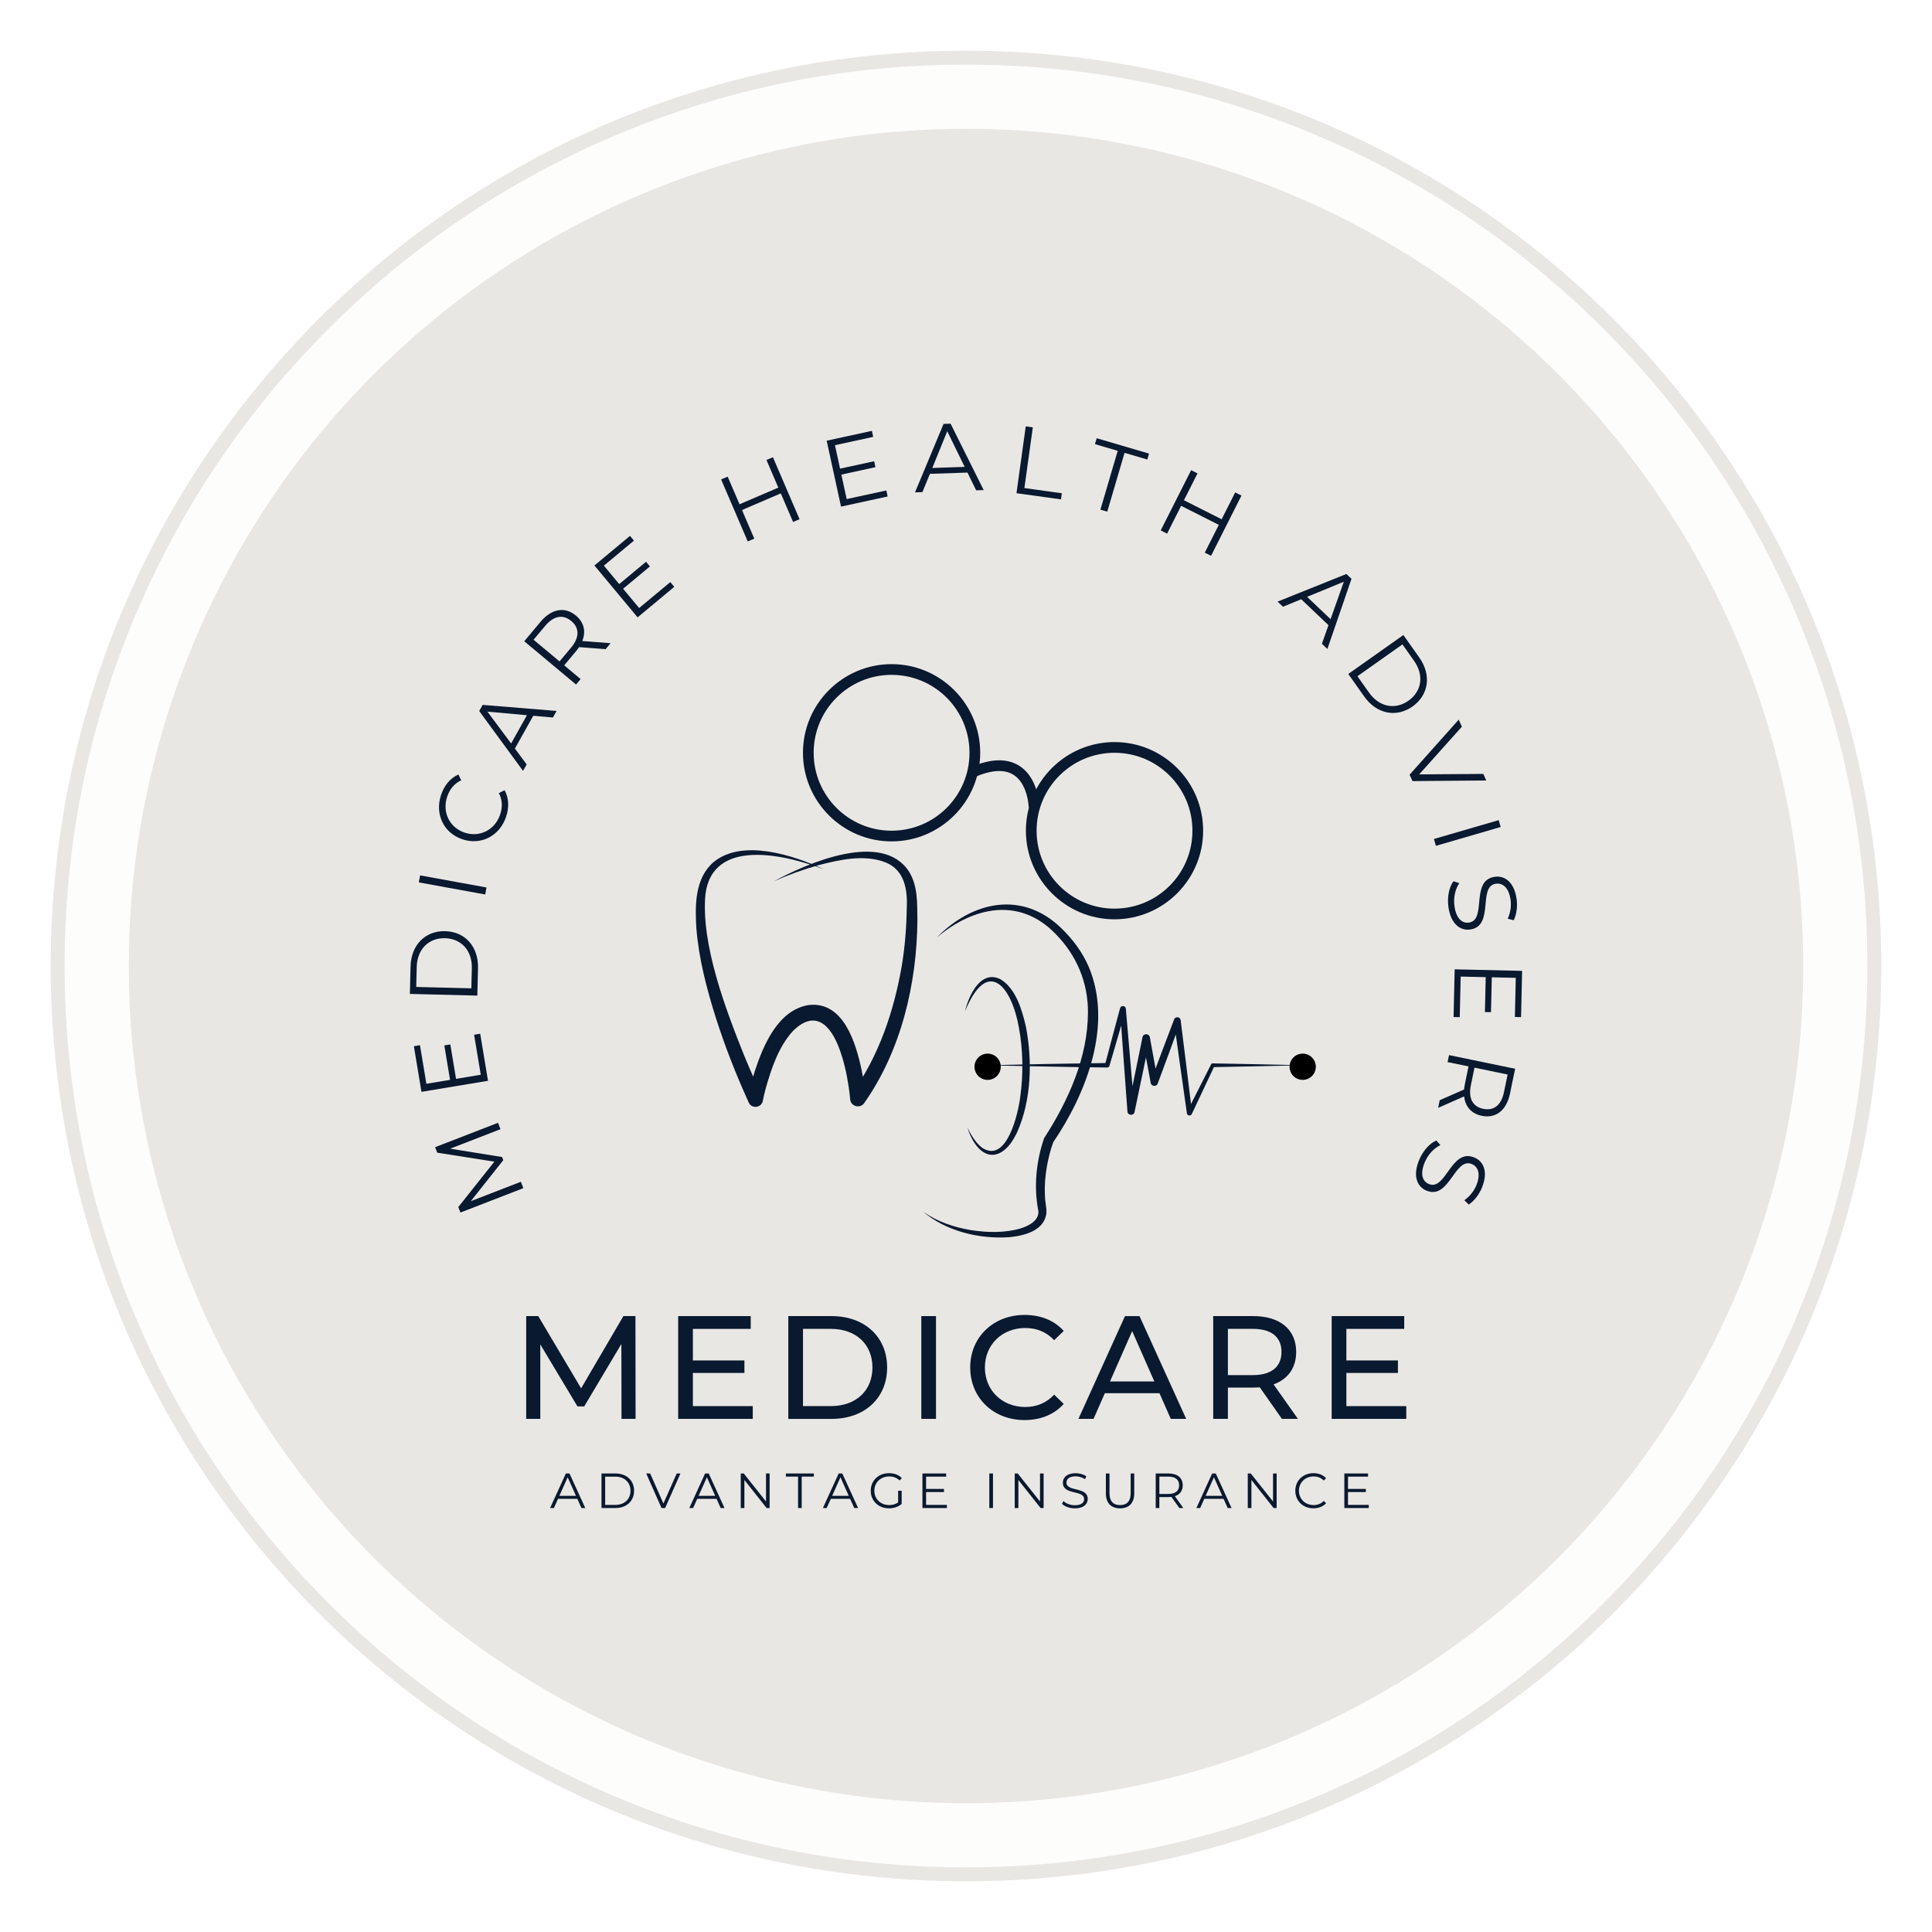 <?xml version="1.0" encoding="utf-8"?>
<!-- Generator: Adobe Illustrator 28.0.0, SVG Export Plug-In . SVG Version: 6.00 Build 0)  -->
<svg version="1.1" id="Layer_1" xmlns="http://www.w3.org/2000/svg" xmlns:xlink="http://www.w3.org/1999/xlink" x="0px" y="0px"
	 viewBox="0 0 1080 1080" style="enable-background:new 0 0 1080 1080;" xml:space="preserve">
<style type="text/css">
	.st0{fill:#E9E7E4;}
	.st1{opacity:0.1;}
	.st2{fill:#09192F;}
	.st3{fill:none;stroke:#09192F;stroke-width:5.987;stroke-linecap:round;stroke-linejoin:round;stroke-miterlimit:10;}
</style>
<g>
	<g>
		<g>
			<g>
				<path class="st0" d="M540,36.13c68.02,0,134.01,13.32,196.12,39.59c60,25.38,113.89,61.71,160.16,107.99
					s82.61,100.16,107.99,160.16c26.27,62.11,39.59,128.1,39.59,196.12s-13.32,134.01-39.59,196.12
					c-25.38,60-61.71,113.89-107.99,160.16s-100.16,82.61-160.16,107.99c-62.11,26.27-128.1,39.59-196.12,39.59
					s-134.01-13.32-196.12-39.59c-60-25.38-113.89-61.71-160.16-107.99S101.1,796.12,75.73,736.12
					C49.46,674.01,36.13,608.02,36.13,540s13.32-134.01,39.59-196.12c25.38-60,61.71-113.89,107.99-160.16
					S283.88,101.1,343.88,75.73C405.99,49.46,471.98,36.13,540,36.13 M540,28.35C257.42,28.35,28.35,257.42,28.35,540
					S257.42,1051.65,540,1051.65S1051.65,822.58,1051.65,540S822.58,28.35,540,28.35L540,28.35z"/>
			</g>
		</g>
		<g class="st1">
			<g>
				<circle class="st0" cx="540" cy="540" r="504.05"/>
			</g>
		</g>
	</g>
	<g>
		<circle class="st0" cx="540" cy="540" r="468.01"/>
		<g>
			<g>
				<g>
					<path class="st2" d="M347.43,793.16l-0.08-41.86l-20.77,34.88h-3.78l-20.77-34.64v41.61h-7.88v-57.45h6.73l23.97,40.38
						l23.64-40.38h6.73l0.08,57.45H347.43z"/>
					<path class="st2" d="M420.8,786.02v7.14h-41.69v-57.45h40.55v7.14h-32.34v17.65h28.81v6.98h-28.81v18.55H420.8z"/>
					<path class="st2" d="M440.67,735.71h24.21c18.47,0,31.03,11.66,31.03,28.73c0,17.07-12.56,28.73-31.03,28.73h-24.21V735.71z
						 M464.39,786.02c14.2,0,23.31-8.7,23.31-21.59c0-12.89-9.11-21.59-23.31-21.59h-15.51v43.17H464.39z"/>
					<path class="st2" d="M515.02,735.71h8.21v57.45h-8.21V735.71z"/>
					<path class="st2" d="M542.35,764.43c0-16.99,12.97-29.38,30.45-29.38c8.86,0,16.58,3.04,21.83,8.95l-5.33,5.17
						c-4.43-4.68-9.85-6.81-16.17-6.81c-12.97,0-22.57,9.36-22.57,22.08c0,12.72,9.6,22.08,22.57,22.08
						c6.32,0,11.74-2.22,16.17-6.89l5.33,5.17c-5.25,5.91-12.97,9.03-21.91,9.03C555.32,793.82,542.35,781.42,542.35,764.43z"/>
					<path class="st2" d="M648.15,778.8h-30.53l-6.32,14.36h-8.45l26.02-57.45h8.12l26.1,57.45h-8.62L648.15,778.8z M645.28,772.23
						l-12.39-28.15l-12.39,28.15H645.28z"/>
					<path class="st2" d="M716.6,793.16l-12.39-17.65c-1.15,0.08-2.38,0.16-3.61,0.16h-14.2v17.48h-8.21v-57.45h22.41
						c14.94,0,23.97,7.55,23.97,20.03c0,8.86-4.6,15.27-12.64,18.14l13.62,19.29H716.6z M716.36,755.73c0-8.21-5.5-12.89-16-12.89
						H686.4v25.85h13.95C710.86,768.7,716.36,763.94,716.36,755.73z"/>
					<path class="st2" d="M786.12,786.02v7.14h-41.7v-57.45h40.55v7.14h-32.34v17.65h28.81v6.98h-28.81v18.55H786.12z"/>
				</g>
				<g>
					<path class="st2" d="M322.72,837.84h-10.77l-2.32,5.16h-2.13l8.83-19.32h2.02l8.83,19.32h-2.15L322.72,837.84z M321.97,836.18
						l-4.64-10.38l-4.64,10.38H321.97z"/>
					<path class="st2" d="M336.24,823.68h7.87c6.18,0,10.35,3.97,10.35,9.66s-4.17,9.66-10.35,9.66h-7.87V823.68z M344,841.24
						c5.13,0,8.45-3.26,8.45-7.89s-3.31-7.89-8.45-7.89h-5.71v15.79H344z"/>
					<path class="st2" d="M380.37,823.68L371.82,843h-2.02l-8.56-19.32h2.21l7.4,16.78l7.45-16.78H380.37z"/>
					<path class="st2" d="M400.55,837.84h-10.77l-2.32,5.16h-2.13l8.83-19.32h2.02l8.83,19.32h-2.15L400.55,837.84z M399.8,836.18
						l-4.64-10.38l-4.64,10.38H399.8z"/>
					<path class="st2" d="M430.22,823.68V843h-1.68l-12.42-15.68V843h-2.04v-19.32h1.68l12.45,15.68v-15.68H430.22z"/>
					<path class="st2" d="M446.12,825.45h-6.79v-1.77h15.62v1.77h-6.79V843h-2.04V825.45z"/>
					<path class="st2" d="M475.21,837.84h-10.77l-2.32,5.16H460l8.83-19.32h2.02l8.83,19.32h-2.15L475.21,837.84z M474.46,836.18
						l-4.64-10.38l-4.64,10.38H474.46z"/>
					<path class="st2" d="M502.07,833.34h1.96v7.37c-1.82,1.63-4.42,2.46-7.09,2.46c-5.88,0-10.19-4.17-10.19-9.83
						s4.31-9.83,10.21-9.83c2.93,0,5.47,0.94,7.18,2.79l-1.27,1.3c-1.63-1.6-3.56-2.26-5.82-2.26c-4.78,0-8.28,3.4-8.28,8
						c0,4.58,3.51,8,8.25,8c1.85,0,3.56-0.41,5.05-1.49V833.34z"/>
					<path class="st2" d="M529.31,841.24V843h-13.66v-19.32h13.25v1.77h-11.21v6.87h9.99v1.74h-9.99v7.18H529.31z"/>
					<path class="st2" d="M553.04,823.68h2.04V843h-2.04V823.68z"/>
					<path class="st2" d="M583.38,823.68V843h-1.68l-12.42-15.68V843h-2.04v-19.32h1.68l12.45,15.68v-15.68H583.38z"/>
					<path class="st2" d="M593.67,840.66l0.8-1.57c1.38,1.35,3.84,2.35,6.38,2.35c3.62,0,5.19-1.52,5.19-3.42
						c0-5.3-11.9-2.04-11.9-9.19c0-2.84,2.21-5.3,7.12-5.3c2.18,0,4.44,0.64,5.99,1.71l-0.69,1.63c-1.66-1.08-3.59-1.6-5.3-1.6
						c-3.53,0-5.11,1.57-5.11,3.51c0,5.3,11.9,2.1,11.9,9.14c0,2.84-2.26,5.27-7.2,5.27C597.95,843.17,595.11,842.15,593.67,840.66z
						"/>
					<path class="st2" d="M618.18,834.75v-11.07h2.04v10.99c0,4.58,2.15,6.68,5.91,6.68c3.78,0,5.93-2.1,5.93-6.68v-10.99h1.99
						v11.07c0,5.55-2.98,8.42-7.92,8.42C621.19,843.17,618.18,840.3,618.18,834.75z"/>
					<path class="st2" d="M659.25,843l-4.42-6.21c-0.5,0.06-0.99,0.08-1.55,0.08h-5.19V843h-2.04v-19.32h7.23
						c4.91,0,7.89,2.48,7.89,6.62c0,3.04-1.6,5.16-4.42,6.07l4.72,6.62H659.25z M659.14,830.3c0-3.09-2.04-4.86-5.91-4.86h-5.13
						v9.69h5.13C657.1,835.13,659.14,833.34,659.14,830.3z"/>
					<path class="st2" d="M683.98,837.84h-10.77L670.9,843h-2.12l8.83-19.32h2.01l8.83,19.32h-2.15L683.98,837.84z M683.24,836.18
						l-4.64-10.38l-4.64,10.38H683.24z"/>
					<path class="st2" d="M713.65,823.68V843h-1.68l-12.42-15.68V843h-2.04v-19.32h1.68l12.45,15.68v-15.68H713.65z"/>
					<path class="st2" d="M724.09,833.34c0-5.66,4.31-9.83,10.13-9.83c2.82,0,5.36,0.94,7.07,2.82l-1.3,1.3
						c-1.57-1.6-3.51-2.29-5.71-2.29c-4.67,0-8.17,3.42-8.17,8s3.51,8,8.17,8c2.21,0,4.14-0.69,5.71-2.32l1.3,1.3
						c-1.71,1.88-4.25,2.84-7.09,2.84C728.39,843.17,724.09,839,724.09,833.34z"/>
					<path class="st2" d="M765.16,841.24V843h-13.66v-19.32h13.25v1.77h-11.21v6.87h9.99v1.74h-9.99v7.18H765.16z"/>
				</g>
			</g>
			<g>
				<g>
					<g>
						<path class="st2" d="M243.23,641.28l35.17-13.63l1.38,3.57l-28.14,10.9l29.02,4.65l0.68,1.76l-18.16,22.93l27.99-10.84
							l1.38,3.57l-35.17,13.63l-1.19-3.07l20.16-25.38l-31.94-5.02L243.23,641.28z"/>
						<path class="st2" d="M265.03,578.43l3.4-0.57l4.37,26.31l-37.2,6.18l-4.24-25.51l3.4-0.57l3.59,21.58l13.23-2.2l-3.2-19.24
							l3.35-0.56l3.2,19.24l13.82-2.3L265.03,578.43z"/>
						<path class="st2" d="M229.12,555.61l0.38-15.35c0.3-12.07,8.26-20.01,19.36-19.73c11.1,0.28,18.65,8.6,18.35,20.67
							l-0.38,15.35L229.12,555.61z M263.76,541.33c0.25-10.02-5.94-16.64-14.99-16.87c-9.05-0.23-15.57,6.08-15.82,16.1l-0.28,11.15
							l30.81,0.77L263.76,541.33z"/>
						<path class="st2" d="M234.12,493.26l0.72-3.92l37.11,6.77l-0.72,3.92L234.12,493.26z"/>
						<path class="st2" d="M258.4,469.14c-10.46-3.55-15.46-14.13-11.8-24.89c1.77-5.2,5.1-9.31,9.64-11.29l1.58,3.21
							c-3.95,1.9-6.44,5.04-7.82,9.12c-2.93,8.62,1.19,17.25,9.66,20.13c8.47,2.88,16.99-1.45,19.92-10.07
							c1.39-4.08,1.33-8.08-0.7-12.02l3.21-1.58c2.39,4.34,2.58,9.64,0.8,14.9C279.26,467.35,268.86,472.69,258.4,469.14z"/>
						<path class="st2" d="M298.1,400.12l-10.27,18.33l6.58,8.87l-2.03,3.62l-24.49-33.47l1.92-3.43l41.33,3.38l-2.05,3.67
							L298.1,400.12z M294.57,399.81l-22.1-2l13.25,17.79L294.57,399.81z"/>
						<path class="st2" d="M338.53,362.9l-14.83-1.16c-0.54,0.81-1.12,1.59-1.81,2.42l-6.5,7.77l9.18,7.67l-2.56,3.06l-28.94-24.19
							l9.05-10.83c6.15-7.36,13.6-8.71,19.81-3.53c4.55,3.8,5.73,8.86,3.56,14.22l15.83,1.23L338.53,362.9z M319.37,347.17
							c-4.63-3.87-9.83-3.02-14.67,2.76l-6.43,7.69l14.51,12.13l6.43-7.69C324.05,356.28,323.92,350.97,319.37,347.17z"/>
						<path class="st2" d="M374.71,325.39l2.21,2.65l-20.5,17.06l-24.13-28.99l19.88-16.55l2.21,2.65l-16.81,13.99l8.58,10.31
							l14.99-12.48l2.17,2.61l-14.99,12.48l8.96,10.77L374.71,325.39z"/>
						<path class="st2" d="M432.07,255.58l14.88,34.66l-3.61,1.55l-6.87-15.99l-21.69,9.31l6.87,15.99l-3.66,1.57l-14.88-34.66
							l3.66-1.57l6.63,15.45l21.69-9.31l-6.63-15.45L432.07,255.58z"/>
						<path class="st2" d="M495.47,274.16l0.73,3.37l-26.06,5.67l-8.02-36.85l25.27-5.5l0.73,3.37l-21.37,4.65l2.85,13.11
							l19.06-4.15l0.72,3.32l-19.06,4.15l2.98,13.69L495.47,274.16z"/>
						<path class="st2" d="M540.82,264.17l-21,0.71l-4.18,10.22l-4.15,0.14l15.96-38.27l3.93-0.13l18.5,37.11l-4.2,0.14
							L540.82,264.17z M539.25,260.99l-9.73-19.94l-8.36,20.55L539.25,260.99z"/>
						<path class="st2" d="M573.4,238.33l3.95,0.55l-4.71,33.95l20.92,2.9l-0.47,3.42l-24.87-3.45L573.4,238.33z"/>
						<path class="st2" d="M624.81,252.01l-12.72-3.73l0.97-3.31l29.26,8.59l-0.97,3.31l-12.72-3.73l-9.66,32.88l-3.83-1.12
							L624.81,252.01z"/>
						<path class="st2" d="M693.99,277.03l-17,33.67l-3.51-1.77l7.85-15.53l-21.07-10.64l-7.85,15.54l-3.56-1.8l17-33.67l3.56,1.8
							l-7.58,15.01l21.07,10.64l7.58-15.01L693.99,277.03z"/>
						<path class="st2" d="M742.63,349.47l-15.23-14.48l-10.22,4.18l-3.01-2.86l38.48-15.45l2.85,2.71l-13.49,39.21l-3.05-2.9
							L742.63,349.47z M743.8,346.12l7.4-20.92l-20.52,8.44L743.8,346.12z"/>
						<path class="st2" d="M784.49,354.98l8.87,12.54c6.97,9.85,5.33,20.98-3.73,27.39c-9.06,6.41-20.1,4.25-27.06-5.61l-8.87-12.54
							L784.49,354.98z M765.26,387.13c5.79,8.18,14.71,9.79,22.1,4.56s8.85-14.18,3.06-22.36l-6.44-9.11l-25.16,17.8L765.26,387.13z
							"/>
						<path class="st2" d="M830.83,436.29l-41.24,0.35l-1.62-3.58l27.46-30.77l1.78,3.93l-23.88,26.67l35.84-0.27L830.83,436.29z"/>
						<path class="st2" d="M837.78,458.46l1.11,3.83l-36.21,10.54l-1.11-3.83L837.78,458.46z"/>
						<path class="st2" d="M812.51,492.61l3.27,1.1c-2.22,3.05-3.44,8.08-2.71,12.98c1.03,6.98,4.41,9.59,8.09,9.04
							c10.23-1.51,0.55-23.55,14.35-25.59c5.49-0.81,10.86,2.75,12.26,12.24c0.62,4.21,0.04,8.76-1.6,12.05l-3.34-0.87
							c1.61-3.5,2.07-7.39,1.58-10.69c-1.01-6.82-4.5-9.41-8.23-8.86c-10.23,1.51-0.66,23.57-14.25,25.58
							c-5.49,0.81-10.83-2.87-12.23-12.41C808.88,501.59,810.05,495.81,812.51,492.61z"/>
						<path class="st2" d="M816.01,568.6l-3.45-0.08l0.61-26.66l37.7,0.86l-0.59,25.85l-3.45-0.08l0.5-21.87l-13.41-0.31l-0.45,19.5
							l-3.39-0.08l0.45-19.5l-14-0.32L816.01,568.6z"/>
						<path class="st2" d="M804.8,615.03l13.62-5.99c0.09-0.97,0.23-1.93,0.45-2.99l2.05-9.92l-11.71-2.42l0.81-3.9l36.94,7.64
							l-2.86,13.82c-1.94,9.39-7.87,14.11-15.78,12.47c-5.8-1.2-9.23-5.1-9.86-10.84l-14.53,6.4L804.8,615.03z M829.12,619.84
							c5.91,1.22,10.09-1.98,11.62-9.37l2.03-9.81l-18.52-3.83l-2.03,9.81C820.69,614.03,823.31,618.64,829.12,619.84z"/>
						<path class="st2" d="M802.94,637.55l2.27,2.59c-3.45,1.52-7.04,5.25-8.88,9.85c-2.63,6.55-1.02,10.5,2.43,11.89
							c9.6,3.85,12.34-20.07,25.29-14.88c5.15,2.07,8,7.85,4.43,16.75c-1.58,3.95-4.38,7.59-7.45,9.61l-2.45-2.43
							c3.15-2.22,5.51-5.34,6.75-8.44c2.57-6.4,0.86-10.39-2.64-11.8c-9.6-3.85-12.44,20.03-25.19,14.92
							c-5.15-2.07-7.91-7.93-4.32-16.88C795.28,643.47,799.2,639.07,802.94,637.55z"/>
					</g>
				</g>
				<g>
					<g>
						<path class="st2" d="M460.51,485.92c-21.01-7.98-62.33-18.1-66.19,14.23c-2.48,27.74,11.31,63.99,21.62,89.78
							c3.18,7.69,6.56,15.4,10.14,22.81l-7.87,1.08c0.96-5.23,2.19-10.12,3.76-15.15c4.79-14.49,12.98-34.15,30.16-36.86
							c19.54-2.19,26.4,21.53,29.56,36.53c1.02,5.16,1.76,10.15,2.21,15.44c0,0-7.72-2.39-7.72-2.39
							c15.05-20.93,23.51-46.05,27.89-71.32c1.8-10.68,2.64-21.56,2.81-32.41c0.52-10.24-1.18-21.17-11.69-25.52
							c-11.89-4.73-25.74-1.58-37.78,1.53c-8.43,2.39-16.73,5.39-24.79,8.98c18.58-10.12,60.48-28.48,75.48-5.49
							c5.14,8.28,4.56,17.94,4.73,27.16c-0.25,35.51-9.1,73.14-29.87,102.48c-2.3,3.09-7.45,1.56-7.7-2.25
							c-0.2-2.34-0.52-4.86-0.88-7.29c-1.08-7.09-2.68-14.34-5.17-20.98c-4.98-13.52-13.74-22.25-26.1-9.78
							c-7.8,8.62-11.87,20.61-15.02,31.77c-0.64,2.38-1.24,4.86-1.69,7.16c-0.75,3.9-6.21,4.54-7.84,0.92
							c-7.06-15.55-13.25-31.25-18.43-47.48c-5.1-16.26-9.49-32.82-10.85-49.91c-0.8-12.75-0.94-28.11,9.75-37.15
							C415.1,468.71,443.71,478.11,460.51,485.92L460.51,485.92z"/>
					</g>
					<g>
						<g>
							<g>
								<path class="st2" d="M498.4,377.25c24.06,0,43.56,19.5,43.56,43.56s-19.5,43.56-43.56,43.56s-43.56-19.5-43.56-43.56
									S474.34,377.25,498.4,377.25 M498.4,371.26c-27.32,0-49.54,22.23-49.54,49.54s22.23,49.54,49.54,49.54
									s49.54-22.23,49.54-49.54S525.72,371.26,498.4,371.26L498.4,371.26z"/>
							</g>
						</g>
						<g>
							<g>
								<path class="st2" d="M623.02,420.81c24.06,0,43.56,19.5,43.56,43.56s-19.5,43.56-43.56,43.56
									c-24.06,0-43.56-19.5-43.56-43.56S598.96,420.81,623.02,420.81 M623.02,414.82c-27.32,0-49.54,22.23-49.54,49.54
									s22.23,49.54,49.54,49.54s49.54-22.23,49.54-49.54S650.34,414.82,623.02,414.82L623.02,414.82z"/>
							</g>
						</g>
						<path class="st3" d="M577.95,450.15c0,0-1.29-32.74-34.03-18.6"/>
						<g>
							<g>
								<path class="st2" d="M523.65,524.1c19.86-20.35,47.77-26.45,69.64-5.23c6.34,6.11,11.7,13.3,15.25,21.4
									c13.81,32.56-1.24,71.09-20.01,98.6c0,0,0.34-0.63,0.34-0.63c-1.59,4.25-2.78,8.97-3.6,13.49
									c-1.04,5.77-1.45,11.64-1.1,17.46c0.07,3.18,1.08,6.24,0.72,9.48c-1.6,9.6-12.66,12.14-20.78,12.93
									c-16.71,1.13-35.43-3.34-48.25-14.44c7.86,5.75,17.22,8.8,26.6,10.43c9.29,1.45,19.01,1.73,28.08-0.9
									c4.53-1.44,10.19-4.29,9.95-9.57c-2.71-13.57-1.31-27.8,3.17-40.88c13.44-20.74,24.42-44.99,24.51-70.08
									c0.16-16.81-6.31-32.1-18.04-44.04C569.99,501.24,544.13,506.78,523.65,524.1L523.65,524.1z"/>
							</g>
							<g>
								<path class="st2" d="M552.09,595.49c21.2-0.55,45.58-0.98,66.85-1.27c0,0-1.23,0.93-1.23,0.93
									c2.76-10.53,5.6-21.04,8.42-31.56c0.48-1.76,3.1-1.51,3.22,0.31c1.26,14.24,3.72,42.9,4.91,57.14c0,0-3.98-0.25-3.98-0.25
									l8.39-41c0.45-2.24,3.71-2.18,4.11,0.05c0,0,4.49,24.81,4.49,24.81c0,0-3.92-0.35-3.92-0.35l6.46-17.23l6.53-17.2
									c0.65-1.84,3.43-1.52,3.65,0.41c1.62,12.86,4.83,38.76,6.37,51.63c0,0-2.75-0.45-2.75-0.45l13.37-26.44
									c0.17-0.37,0.56-0.6,0.94-0.59c14.16,0.29,36.26,0.65,50.29,1.05c-13.96,0.4-36.14,0.76-50.29,1.05c0,0,0.94-0.59,0.94-0.59
									l-12.64,26.8c-0.59,1.3-2.61,0.97-2.75-0.45c-1.85-12.84-5.47-38.67-7.24-51.52c0,0,3.65,0.41,3.65,0.41l-6.32,17.28
									l-6.39,17.25c-0.67,1.93-3.6,1.65-3.92-0.33c0,0-4.59-24.8-4.59-24.81c0,0,4.11,0.05,4.11,0.05l-8.54,40.97
									c-0.45,2.26-3.82,2.05-3.98-0.25c-1.06-14.25-3.17-42.94-4.16-57.2c0,0,3.22,0.31,3.22,0.31
									c-3.03,10.46-6.04,20.92-9.13,31.36c-0.15,0.57-0.67,0.94-1.23,0.93c0,0-16.71-0.23-16.71-0.23
									C586.73,596.22,567.51,595.92,552.09,595.49L552.09,595.49z"/>
							</g>
							<g>
								<path class="st2" d="M539.46,565.3c2.01-8.74,8.82-23.68,20.06-17.75c8.55,5.39,11.85,17.2,14,26.49
									c3.64,19.09,3.07,40.91-4.92,58.88c-2.25,4.61-5.12,9.36-9.92,11.71c-9.26,4.17-15.59-6.69-17.82-14.16
									c1.43,2.94,3.07,5.78,5.13,8.23c1.04,1.21,2.17,2.33,3.44,3.18c13.51,8.22,19.8-19.63,20.9-28.76
									c1.75-12.66,1.59-25.73-0.68-38.31C565.59,551.25,552.05,534.68,539.46,565.3L539.46,565.3z"/>
							</g>
							<circle cx="552.09" cy="596.32" r="7.34"/>
							<circle cx="728.21" cy="596.32" r="7.34"/>
						</g>
					</g>
				</g>
			</g>
		</g>
	</g>
</g>
</svg>

